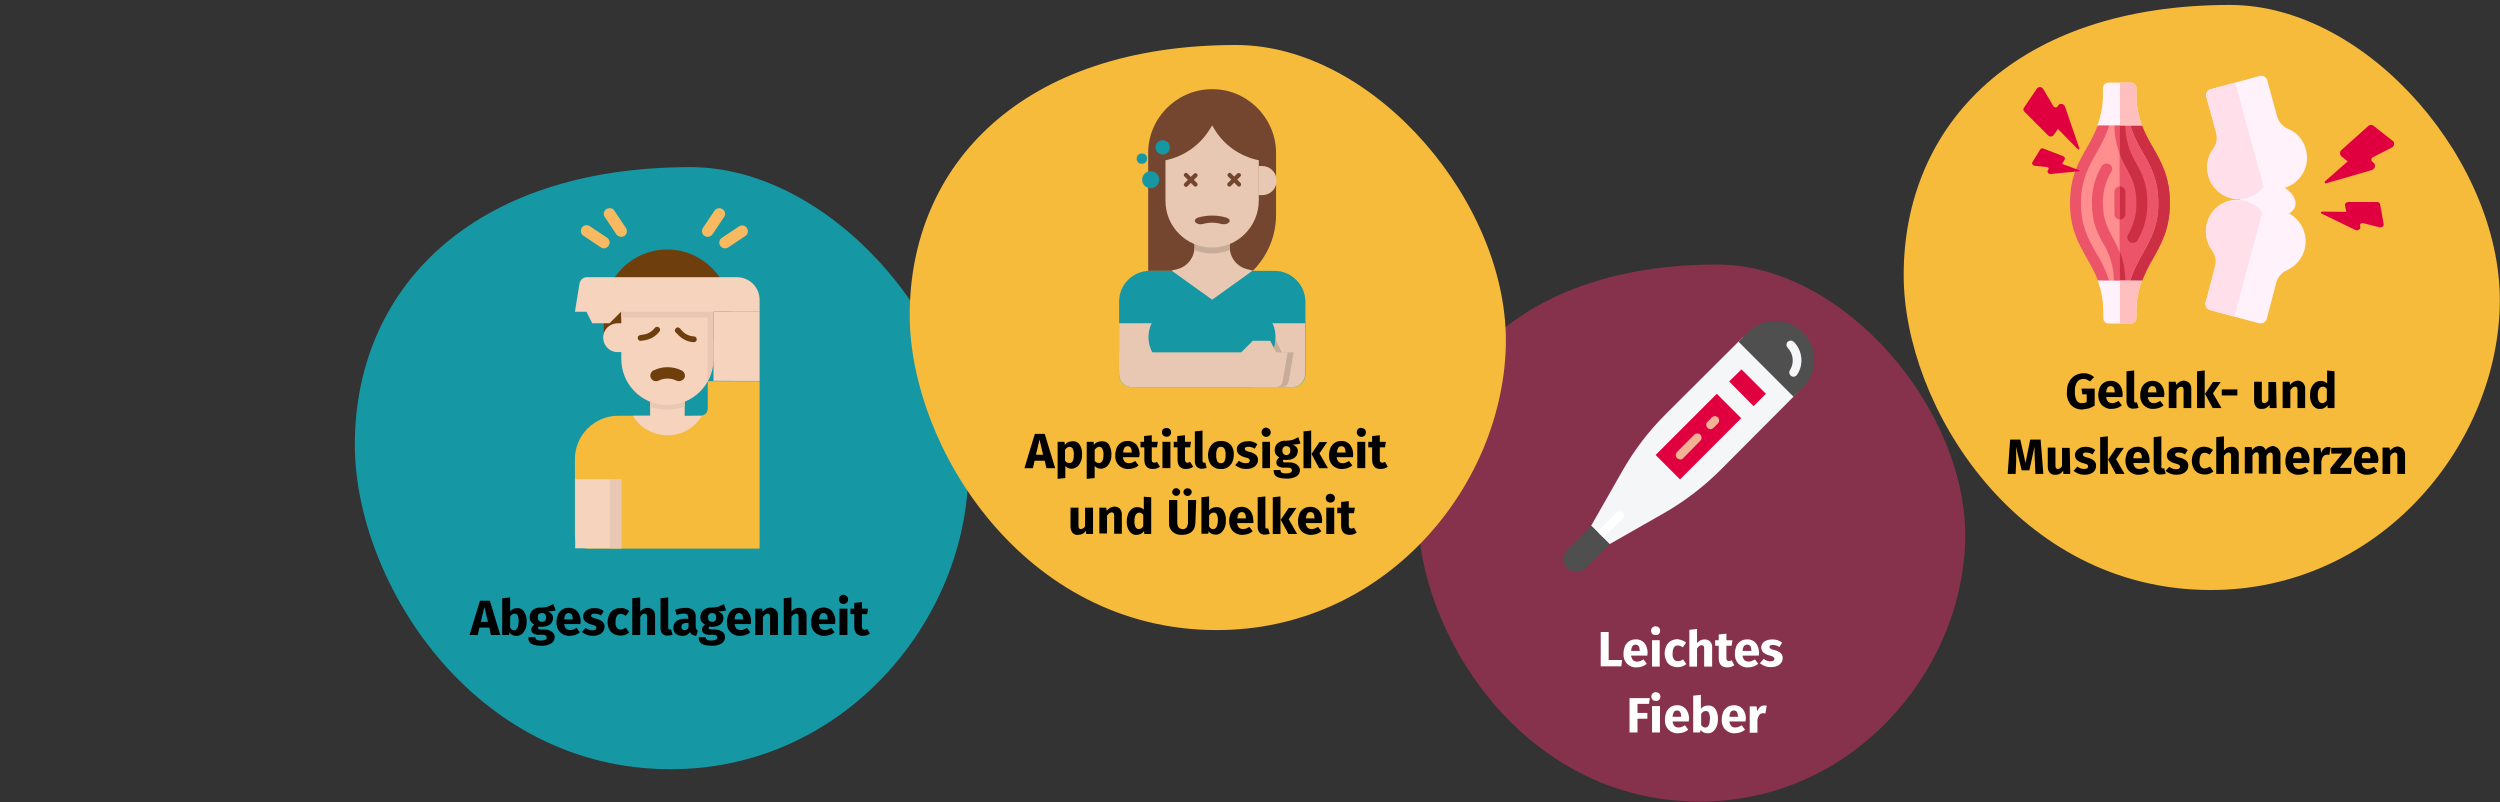 <?xml version="1.0" encoding="UTF-8"?>
<svg xmlns="http://www.w3.org/2000/svg" xmlns:xlink="http://www.w3.org/1999/xlink" version="1.1" id="Ebene_1" x="0px" y="0px" viewBox="0 0 911 292.3" style="enable-background:new 0 0 911 292.3;" xml:space="preserve">
<rect x="0" y="0" width="911" height="292.3" fill="#333333" stroke="none"/>
<style type="text/css">
	.st0{fill:none;}
	.st1{fill:#1598A4;}
	.st2{fill:#F7BB3C;}
	.st3{fill:#F5D3BD;}
	.st4{fill:#E8C8B3;}
	.st5{fill:#6E3F0D;}
	.st6{fill:#F7BA61;}
	.st7{fill:#87324C;}
	.st8{fill:#FFFFFF;}
	.st9{fill:#F5F6F7;}
	.st10{fill:#4F4F4F;}
	.st11{fill:#E0003F;}
	.st12{fill:#F2B394;}
	.st13{fill:#FFF2FB;}
	.st14{fill:#FFDFEA;}
	.st15{fill:#EC5569;}
	.st16{fill:#CC2E43;}
	.st17{fill:#FF8E8E;}
	.st18{fill:#FFBFBF;}
	.st19{fill:#744630;}
	.st20{fill:none;stroke:#000000;stroke-width:4.24;stroke-linecap:round;stroke-linejoin:round;}
	.st21{fill:#C7AC9A;}
</style>
<g>
	<g id="Group">
		<g id="asthma-haeufigkeit">
			<g id="guertelrose-haeufigkeit">
				<g id="BG_Figur">
					<g id="Mask">
						<path id="path-3" class="st0" d="M12-0.4h887c6.6,0,12,7.1,12,15.8v261.1c0,8.7-5.4,15.8-12,15.8H12c-6.6,0-12-7.1-12-15.8        V15.4C0,6.7,5.4-0.4,12-0.4z"></path>
					</g>
				</g>
			</g>
		</g>
	</g>
	<g>
		<g>
			<path id="Oval-Copy-4" class="st1" d="M244.4,280.3c62.2,0,106.6-52.6,108.4-105.9s-49-113.5-101.2-113.5     c-80,0-122.3,44.6-122.3,101.2C129.3,211.3,172,280.3,244.4,280.3z"></path>
			<g>
				<path d="M178.9,231.4l-0.6-2.7h-3.6l-0.6,2.7h-3l3.8-12.5h3.6l3.8,12.5H178.9z M175.2,226.6h2.6l-1.3-5.5L175.2,226.6z"></path>
				<path d="M191,222.9c0.7,1.1,1,2.4,0.9,3.8c0,0.9-0.1,1.8-0.5,2.6c-0.3,0.7-0.7,1.3-1.3,1.8c-0.6,0.4-1.3,0.7-2,0.6      c-0.5,0-1-0.1-1.4-0.3c-0.4-0.2-0.8-0.5-1.1-0.9l-0.1,0.9H183V218l2.9-0.3v5.1c0.3-0.4,0.7-0.7,1.1-0.9c0.5-0.2,1-0.3,1.5-0.3      C189.4,221.5,190.4,222,191,222.9z M189,226.6c0.1-0.8-0.1-1.6-0.4-2.4c-0.2-0.4-0.7-0.7-1.1-0.6c-0.7,0-1.3,0.5-1.6,1.1v4      c0.2,0.3,0.4,0.5,0.6,0.7c0.3,0.2,0.5,0.2,0.8,0.3C188.4,229.6,188.9,228.6,189,226.6L189,226.6z"></path>
				<path d="M202.5,222.4c-0.9,0.3-1.8,0.4-2.8,0.4c0.5,0.2,1,0.6,1.4,1c0.3,0.4,0.5,1,0.4,1.5c0,0.6-0.2,1.2-0.5,1.6      c-0.3,0.5-0.8,0.9-1.4,1.1c-0.7,0.3-1.4,0.4-2.1,0.4c-0.4,0-0.7,0-1.1-0.1c-0.1,0-0.2,0.1-0.2,0.2c-0.1,0.1-0.1,0.2-0.1,0.3      c0,0.2,0.1,0.3,0.2,0.4c0.3,0.1,0.6,0.2,0.8,0.2h1.4c0.7,0,1.3,0.1,1.9,0.4c0.5,0.2,1,0.6,1.3,1c0.3,0.4,0.5,0.9,0.4,1.4      c0,1-0.5,1.8-1.3,2.3c-1.1,0.6-2.4,0.9-3.7,0.8c-0.9,0-1.9-0.1-2.8-0.4c-0.6-0.2-1.1-0.5-1.4-1c-0.3-0.5-0.4-1.1-0.4-1.7h2.6      c0,0.2,0,0.5,0.2,0.7c0.2,0.2,0.4,0.3,0.6,0.4c0.4,0.1,0.9,0.1,1.3,0.1c0.6,0,1.1-0.1,1.6-0.3c0.3-0.2,0.5-0.5,0.4-0.8      c0-0.3-0.1-0.5-0.3-0.7c-0.3-0.2-0.6-0.3-1-0.3h-1.4c-0.8,0.1-1.5-0.1-2.2-0.5c-0.5-0.3-0.7-0.8-0.7-1.4c0-0.4,0.1-0.7,0.3-1      c0.2-0.3,0.5-0.6,0.8-0.8c-0.5-0.3-1-0.7-1.3-1.1c-0.3-0.5-0.4-1-0.4-1.6c0-1,0.4-1.9,1.1-2.6c0.9-0.7,1.9-1,3-0.9      c0.8,0,1.6-0.1,2.4-0.3c0.7-0.3,1.4-0.6,2.1-1L202.5,222.4z M196.3,223.8c-0.3,0.3-0.4,0.8-0.3,1.2c0,0.4,0.1,0.9,0.4,1.2      c0.3,0.3,0.7,0.4,1.1,0.4c0.4,0,0.8-0.1,1.1-0.4c0.3-0.4,0.4-0.8,0.4-1.2c0-1-0.5-1.6-1.4-1.6      C197,223.4,196.6,223.5,196.3,223.8L196.3,223.8z"></path>
				<path d="M211.5,227.4h-5.9c0,0.6,0.3,1.2,0.7,1.7c0.4,0.3,1,0.5,1.5,0.5c0.4,0,0.8-0.1,1.1-0.2c0.4-0.2,0.8-0.4,1.2-0.6l1.2,1.6      c-1,0.9-2.4,1.3-3.7,1.3c-1.3,0.1-2.6-0.4-3.6-1.4c-0.9-1-1.3-2.3-1.2-3.7c0-0.9,0.2-1.8,0.5-2.6c0.7-1.6,2.2-2.6,3.9-2.5      c1.2-0.1,2.4,0.4,3.2,1.3c0.8,1,1.2,2.3,1.2,3.6C211.5,226.8,211.5,227.1,211.5,227.4z M208.7,225.6c0-1.5-0.5-2.2-1.5-2.2      c-0.4,0-0.9,0.2-1.1,0.5c-0.3,0.5-0.5,1.2-0.5,1.8h3.2V225.6z"></path>
				<path d="M218.4,221.8c0.6,0.2,1.1,0.5,1.6,0.9l-1,1.6c-0.7-0.5-1.5-0.7-2.4-0.7c-0.3,0-0.6,0-0.9,0.2c-0.2,0.1-0.3,0.3-0.3,0.5      c0,0.2,0,0.3,0.1,0.4c0.2,0.2,0.3,0.3,0.6,0.4c0.4,0.2,0.8,0.3,1.3,0.4c0.8,0.2,1.6,0.6,2.2,1.1c0.5,0.5,0.8,1.2,0.7,1.9      c0,0.6-0.2,1.2-0.6,1.7c-0.4,0.5-0.9,0.9-1.5,1.1c-0.7,0.3-1.4,0.4-2.2,0.4c-0.8,0-1.5-0.1-2.2-0.4c-0.6-0.2-1.2-0.6-1.8-1      l1.4-1.5c0.7,0.6,1.6,0.9,2.5,0.9c0.3,0,0.7-0.1,1-0.2c0.2-0.1,0.4-0.4,0.4-0.7c0-0.2,0-0.4-0.1-0.5c-0.1-0.2-0.3-0.3-0.6-0.4      c-0.3-0.1-0.7-0.2-1.3-0.4c-0.8-0.2-1.5-0.6-2.1-1.1c-0.5-0.5-0.7-1.2-0.7-1.8c0-0.5,0.2-1.1,0.5-1.5c0.4-0.5,0.8-0.8,1.4-1.1      c0.7-0.3,1.4-0.4,2.1-0.4C217.2,221.6,217.8,221.6,218.4,221.8z"></path>
				<path d="M227.8,221.8c0.5,0.2,1.1,0.5,1.5,0.9l-1.3,1.7c-0.5-0.4-1.2-0.7-1.8-0.7c-0.6,0-1.1,0.2-1.4,0.7      c-0.4,0.7-0.5,1.5-0.5,2.3c-0.1,0.7,0.1,1.5,0.5,2.1c0.3,0.4,0.9,0.7,1.4,0.6c0.3,0,0.6-0.1,0.9-0.2c0.3-0.1,0.6-0.3,0.9-0.5      l1.3,1.8c-0.9,0.7-2.1,1.2-3.2,1.1c-0.9,0-1.8-0.2-2.5-0.6c-0.7-0.4-1.3-1-1.6-1.7c-0.4-0.8-0.6-1.7-0.6-2.6      c0-0.9,0.2-1.8,0.6-2.7c0.4-0.8,0.9-1.4,1.6-1.8c0.7-0.4,1.6-0.7,2.5-0.6C226.6,221.5,227.2,221.6,227.8,221.8z"></path>
				<path d="M238,222.3c0.5,0.6,0.8,1.4,0.7,2.1v7h-2.9v-6.5c0-0.3,0-0.7-0.2-1c-0.2-0.2-0.4-0.3-0.7-0.3c-0.6,0-1.1,0.4-1.6,1.2      v6.6h-2.9V218l2.9-0.3v5.1c0.3-0.4,0.8-0.8,1.3-1c0.5-0.2,1-0.3,1.5-0.3C236.8,221.5,237.5,221.8,238,222.3z"></path>
				<path d="M241.4,231c-0.5-0.5-0.7-1.3-0.7-2v-11l2.8-0.3v11.1c0,0.4,0.2,0.6,0.5,0.6c0.2,0,0.3,0,0.5-0.1l0.6,2      c-0.5,0.2-1.1,0.3-1.7,0.3C242.7,231.7,242,231.5,241.4,231z"></path>
				<path d="M253.8,229.4c0.1,0.2,0.3,0.3,0.5,0.4l-0.6,1.9c-0.5,0-1-0.2-1.4-0.4c-0.4-0.2-0.7-0.6-0.9-1c-0.6,1-1.7,1.5-2.9,1.4      c-0.8,0-1.7-0.3-2.3-0.8c-0.6-0.6-0.9-1.4-0.8-2.2c-0.1-0.9,0.4-1.8,1.1-2.4c1-0.6,2.2-0.9,3.3-0.8h1v-0.4      c0-0.4-0.1-0.8-0.4-1.2c-0.4-0.2-0.8-0.4-1.3-0.3c-0.4,0-0.8,0-1.1,0.1c-0.5,0.1-0.9,0.2-1.4,0.4l-0.6-1.9      c0.6-0.2,1.2-0.4,1.8-0.5c0.6-0.1,1.2-0.2,1.8-0.2c1.1-0.1,2.1,0.2,3,0.8c0.7,0.7,1,1.6,0.9,2.5v3.7      C253.7,228.9,253.7,229.2,253.8,229.4z M250.9,228.7v-1.7h-0.7c-0.5,0-1,0.1-1.4,0.3c-0.6,0.5-0.7,1.4-0.2,2      c0.2,0.2,0.5,0.3,0.8,0.3C250,229.7,250.6,229.3,250.9,228.7z"></path>
				<path d="M264.6,222.4c-0.9,0.3-1.8,0.4-2.8,0.4c0.5,0.2,1,0.6,1.4,1c0.3,0.4,0.5,1,0.4,1.5c0,0.6-0.2,1.2-0.5,1.6      c-0.3,0.5-0.8,0.9-1.4,1.1c-0.7,0.3-1.4,0.4-2.1,0.4c-0.4,0-0.7,0-1.1-0.1c-0.1,0-0.2,0.1-0.2,0.2c-0.1,0.1-0.1,0.2-0.1,0.3      c0,0.2,0.1,0.3,0.2,0.4c0.3,0.1,0.6,0.2,0.8,0.2h1.4c0.7,0,1.3,0.1,1.9,0.4c0.5,0.2,1,0.6,1.3,1c0.3,0.4,0.4,0.9,0.4,1.4      c0,1-0.5,1.8-1.3,2.3c-1.1,0.6-2.4,0.9-3.7,0.8c-0.9,0-1.9-0.1-2.8-0.4c-0.6-0.2-1.1-0.5-1.4-1c-0.3-0.5-0.4-1.1-0.4-1.7h2.6      c0,0.2,0,0.5,0.2,0.7c0.2,0.2,0.4,0.3,0.6,0.4c0.4,0.1,0.9,0.1,1.3,0.1c0.6,0,1.1-0.1,1.6-0.3c0.3-0.2,0.5-0.5,0.5-0.8      c0-0.3-0.1-0.5-0.3-0.7c-0.3-0.2-0.6-0.3-1-0.3h-1.4c-0.8,0.1-1.5-0.1-2.2-0.5c-0.5-0.3-0.7-0.8-0.7-1.4c0-0.4,0.1-0.7,0.3-1      c0.2-0.3,0.5-0.6,0.8-0.8c-0.5-0.3-1-0.7-1.3-1.1c-0.3-0.5-0.4-1-0.4-1.6c0-1,0.4-1.9,1.1-2.6c0.9-0.7,1.9-1,3-0.9      c0.8,0,1.6-0.1,2.4-0.3c0.7-0.3,1.4-0.6,2.1-1L264.6,222.4z M258.4,223.8c-0.3,0.3-0.4,0.7-0.4,1.2c0,0.4,0.1,0.9,0.4,1.2      c0.3,0.3,0.7,0.4,1.1,0.4c0.4,0,0.8-0.1,1.1-0.4c0.3-0.4,0.4-0.8,0.4-1.2c0-1-0.5-1.6-1.4-1.6      C259.1,223.4,258.7,223.5,258.4,223.8L258.4,223.8z"></path>
				<path d="M273.6,227.4h-5.9c0,0.6,0.3,1.2,0.7,1.7c0.4,0.3,1,0.5,1.5,0.5c0.4,0,0.8-0.1,1.1-0.2c0.4-0.2,0.8-0.4,1.2-0.6l1.2,1.6      c-1,0.9-2.4,1.3-3.7,1.3c-1.3,0.1-2.6-0.4-3.6-1.4c-0.9-1-1.3-2.3-1.2-3.7c0-0.9,0.2-1.8,0.5-2.6c0.7-1.6,2.2-2.6,3.9-2.5      c1.2-0.1,2.4,0.4,3.2,1.3c0.8,1,1.2,2.3,1.2,3.6C273.6,226.8,273.6,227.1,273.6,227.4z M270.8,225.6c0-1.5-0.5-2.2-1.5-2.2      c-0.4,0-0.9,0.2-1.1,0.5c-0.3,0.5-0.5,1.2-0.5,1.8h3.2V225.6z"></path>
				<path d="M282.8,222.3c0.5,0.6,0.8,1.4,0.7,2.1v7h-2.9v-6.5c0-0.3,0-0.7-0.2-1c-0.2-0.2-0.4-0.3-0.7-0.3c-0.6,0-1.1,0.4-1.7,1.3      v6.5h-2.8v-9.6h2.5l0.2,1.1c0.4-0.4,0.8-0.8,1.3-1.1c0.5-0.2,1-0.4,1.6-0.4C281.6,221.5,282.3,221.8,282.8,222.3z"></path>
				<path d="M293.2,222.3c0.5,0.6,0.8,1.4,0.7,2.1v7H291v-6.5c0-0.3,0-0.7-0.2-1c-0.2-0.2-0.4-0.3-0.7-0.3c-0.6,0-1.1,0.4-1.7,1.2      v6.6h-2.8V218l2.8-0.3v5.1c0.4-0.4,0.8-0.8,1.3-1c0.5-0.2,1-0.3,1.5-0.3C291.9,221.5,292.7,221.7,293.2,222.3z"></path>
				<path d="M304.3,227.4h-5.9c0,0.6,0.3,1.2,0.7,1.7c0.4,0.3,0.9,0.5,1.5,0.5c0.4,0,0.8-0.1,1.1-0.2c0.4-0.2,0.8-0.4,1.2-0.6      l1.2,1.6c-1,0.9-2.4,1.3-3.7,1.3c-1.3,0.1-2.6-0.4-3.6-1.4c-0.9-1-1.3-2.3-1.2-3.7c0-0.9,0.2-1.8,0.5-2.7      c0.3-0.7,0.9-1.4,1.5-1.8c0.7-0.5,1.6-0.7,2.4-0.7c1.2-0.1,2.4,0.4,3.2,1.3c0.8,1,1.2,2.3,1.2,3.6      C304.3,226.7,304.3,227.1,304.3,227.4z M301.6,225.6c0-1.5-0.5-2.2-1.5-2.2c-0.4,0-0.9,0.2-1.1,0.5c-0.3,0.5-0.5,1.2-0.5,1.8      h3.2V225.6z"></path>
				<path d="M308.6,217.3c0.6,0.6,0.6,1.7,0,2.3c0,0,0,0,0,0c-0.3,0.3-0.8,0.5-1.2,0.5c-0.4,0-0.9-0.1-1.2-0.5      c-0.3-0.3-0.5-0.7-0.5-1.2c0-0.4,0.2-0.9,0.5-1.2c0.3-0.3,0.8-0.5,1.2-0.5C307.8,216.8,308.2,216.9,308.6,217.3z M308.8,221.8      v9.6h-2.9v-9.6H308.8z"></path>
				<path d="M317,230.9c-0.4,0.3-0.8,0.4-1.2,0.6c-0.4,0.1-0.9,0.2-1.4,0.2c-2.1,0-3.1-1.2-3.1-3.5v-4.4h-1.4v-2h1.4v-2.1l2.8-0.3      v2.4h2.2l-0.3,2h-1.9v4.4c0,0.3,0,0.7,0.2,1c0.2,0.2,0.4,0.3,0.7,0.3c0.4,0,0.7-0.1,1-0.3L317,230.9z"></path>
			</g>
		</g>
		<g id="flat">
			<path class="st2" d="M257.9,148.9v-10h18.9v61h-62.6c-2.6,0-4.7-2.1-4.7-4.7v-27.9c0-8.7,7.1-15.8,15.8-15.8c0,0,0,0,0,0h30     C256.8,151.5,257.9,150.3,257.9,148.9z"></path>
			<path class="st3" d="M255.8,151.5c-4.2,7-13.2,9.2-20.2,5c-2.1-1.2-3.8-3-5-5h6.3v-10.8h12.6v10.9L255.8,151.5z"></path>
			<path class="st4" d="M249.5,140.6v7.5c-4,1.6-8.6,1.6-12.6,0v-7.5H249.5z"></path>
			<path class="st5" d="M266.3,124.1l-46.3-1v-9.5c0.3-12.8,10.8-22.9,23.6-22.7c12.4,0.3,22.4,10.3,22.7,22.7V124.1z"></path>
			<path class="st3" d="M209.6,174.6h16.8v25.2h-16.8V174.6z"></path>
			<path class="st5" d="M243.2,132.6h-2.1c-1.2,0-2.1-0.9-2.1-2.1c0,0,0,0,0,0c0-0.2,0-0.4,0.1-0.7l2.1-6.3c0.4-1.1,1.6-1.7,2.7-1.3     c1.1,0.4,1.7,1.6,1.3,2.7l0,0l-1.2,3.7c1.1,0.4,1.6,1.7,1.2,2.7C244.9,132,244.1,132.6,243.2,132.6L243.2,132.6z"></path>
			<path class="st3" d="M226.4,109.4v8.4h-1.1c-2.9-0.1-5.4,2.1-5.5,5c-0.1,2.9,2.1,5.4,5,5.5c0.2,0,0.3,0,0.5,0h1.1v2.1     c-0.2,9.3,7.1,17,16.4,17.2s17-7.1,17.2-16.4c0-0.3,0-0.5,0-0.8v-21L226.4,109.4z"></path>
			<path class="st5" d="M233.6,124.2c-0.6,0.1-1.1-0.3-1.2-0.9s0.3-1.1,0.9-1.2l1.2-0.2c1.6-0.2,3.1-1.1,4.1-2.4     c0.2-0.2,0.4-0.4,0.7-0.4c0.3,0,0.6,0,0.8,0.2c0.5,0.4,0.6,1,0.2,1.5c-1.3,1.7-3.3,2.9-5.4,3.2L233.6,124.2z"></path>
			<path class="st5" d="M246.2,121.1c-0.4-0.4-0.4-1.1,0.1-1.5c0.4-0.4,1-0.4,1.4,0c0,0,0,0,0.1,0.1l0.8,0.9c1.1,1.2,2.6,1.9,4.3,2     c0.3,0,0.5,0.1,0.7,0.3c0.2,0.2,0.3,0.5,0.3,0.8c0,0.6-0.5,1-1.1,1c0,0,0,0,0,0c-2.2-0.1-4.2-1.1-5.7-2.7L246.2,121.1z"></path>
			<path class="st5" d="M247.4,138.9c-0.3,0-0.6-0.1-0.9-0.2c-2.1-1-4.5-1-6.5,0c-1,0.5-2.3,0.1-2.8-0.9c-0.5-1-0.1-2.3,0.9-2.8     c3.2-1.6,7-1.6,10.3,0c1,0.5,1.5,1.7,1,2.8C249,138.4,248.2,138.9,247.4,138.9L247.4,138.9z"></path>
			<path class="st3" d="M213.9,101h54.6c4.6,0,8.3,3.7,8.3,8.3v0l0,0v4.3h-50.5l-4.2,4.2h-6.3l-2.1-4.2h-4.2l1.7-10.4     C211.5,101.9,212.6,101,213.9,101z"></path>
			<path class="st3" d="M260,113.6h16.8v25.2H260V113.6z"></path>
			<g>
				<path class="st6" d="M220.1,90.5c-0.4,0-0.8-0.1-1.2-0.4l-6.3-4.2c-1-0.6-1.2-1.9-0.6-2.9c0.6-1,1.9-1.2,2.9-0.6l6.3,4.2      c1,0.7,1.2,2,0.6,2.9C221.4,90.1,220.8,90.5,220.1,90.5z"></path>
				<path class="st6" d="M226.4,86.3c-0.7,0-1.4-0.4-1.8-0.9l-4.2-6.3c-0.7-1-0.4-2.3,0.6-2.9s2.3-0.4,2.9,0.6l0,0l4.2,6.3      c0.6,1,0.4,2.3-0.6,2.9C227.2,86.1,226.8,86.3,226.4,86.3L226.4,86.3z"></path>
				<path class="st6" d="M257.9,86.3c-1.2,0-2.1-0.9-2.1-2.1c0,0,0,0,0,0c0-0.4,0.1-0.8,0.4-1.2l4.2-6.3c0.7-0.9,2-1.1,3-0.4      c0.8,0.6,1.1,1.8,0.5,2.7l-4.2,6.3C259.3,85.9,258.6,86.3,257.9,86.3z"></path>
				<path class="st6" d="M264.2,90.5c-1.2,0-2.1-1-2.1-2.1c0-0.7,0.4-1.4,0.9-1.7l6.3-4.2c1-0.6,2.3-0.4,2.9,0.6      c0.6,1,0.4,2.3-0.6,2.9l-6.3,4.2C265,90.4,264.6,90.5,264.2,90.5z"></path>
			</g>
			<path class="st4" d="M257.9,113.6h-31.6v2.1h31.5v22.9c1.4-2.5,2.1-5.3,2.1-8.2v-16.8H257.9z"></path>
			<path class="st4" d="M222.2,174.6h4.2v25.2h-4.2V174.6z"></path>
		</g>
	</g>
	<g>
		<g>
			<path id="Oval-Copy-4-2" class="st7" d="M619.4,292.1c55.5,0,95.1-46.9,96.7-94.4S672.3,96.4,625.8,96.4     c-71.3,0-109.1,39.8-109.1,90.3C516.7,230.6,554.8,292.1,619.4,292.1z"></path>
			<g>
				<path class="st8" d="M586.2,230.4v10.1h4.9l-0.3,2.3h-7.5v-12.5H586.2z"></path>
				<path class="st8" d="M600.3,238.9h-5.9c0,0.6,0.3,1.2,0.7,1.7c0.4,0.3,0.9,0.5,1.5,0.5c0.4,0,0.8-0.1,1.1-0.2      c0.4-0.2,0.8-0.4,1.2-0.6l1.2,1.6c-1.1,0.9-2.4,1.3-3.7,1.3c-1.3,0.1-2.6-0.4-3.6-1.4c-0.9-1-1.3-2.3-1.2-3.7      c0-0.9,0.2-1.8,0.5-2.6c0.3-0.7,0.9-1.4,1.5-1.8c0.7-0.5,1.6-0.7,2.4-0.7c1.2-0.1,2.4,0.4,3.2,1.3c0.8,1,1.2,2.3,1.2,3.6      C600.3,238.2,600.3,238.6,600.3,238.9z M597.5,237.1c0-1.5-0.5-2.2-1.5-2.2c-0.4,0-0.9,0.2-1.1,0.5c-0.3,0.5-0.5,1.2-0.5,1.8      h3.2V237.1z"></path>
				<path class="st8" d="M604.5,228.7c0.6,0.6,0.6,1.7,0,2.3c-0.3,0.3-0.8,0.5-1.2,0.4c-0.4,0-0.9-0.1-1.2-0.4      c-0.6-0.7-0.6-1.7,0-2.3c0.3-0.3,0.8-0.5,1.2-0.5C603.8,228.3,604.2,228.4,604.5,228.7z M604.8,233.3v9.6h-2.8v-9.6H604.8z"></path>
				<path class="st8" d="M612.9,233.3c0.5,0.2,1.1,0.5,1.5,0.9l-1.2,1.7c-0.5-0.4-1.2-0.7-1.8-0.7c-0.6,0-1.1,0.2-1.4,0.7      c-0.4,0.7-0.5,1.5-0.5,2.3c-0.1,0.7,0.1,1.5,0.5,2.1c0.3,0.4,0.9,0.7,1.4,0.6c0.3,0,0.6,0,0.9-0.1c0.3-0.1,0.6-0.3,1-0.5      l1.2,1.7c-1.6,1.3-3.9,1.5-5.7,0.5c-0.7-0.4-1.3-1-1.6-1.8c-0.4-0.8-0.6-1.7-0.6-2.6c0-0.9,0.2-1.8,0.6-2.7      c0.4-0.8,0.9-1.4,1.6-1.8c0.7-0.4,1.6-0.7,2.5-0.7C611.7,233,612.3,233.1,612.9,233.3z"></path>
				<path class="st8" d="M623.2,233.8c0.5,0.6,0.8,1.4,0.7,2.1v7H621v-6.5c0-0.3,0-0.7-0.2-1c-0.2-0.2-0.4-0.3-0.7-0.3      c-0.6,0-1.1,0.4-1.7,1.2v6.6h-2.8v-13.4l2.8-0.3v5.1c0.4-0.4,0.8-0.7,1.3-1c0.5-0.2,1-0.3,1.5-0.3      C621.9,233,622.6,233.2,623.2,233.8z"></path>
				<path class="st8" d="M632,242.4c-0.4,0.3-0.8,0.4-1.2,0.6c-0.4,0.1-0.9,0.2-1.4,0.2c-2.1,0-3.1-1.2-3.1-3.5v-4.4h-1.3v-2h1.3      v-2.1l2.8-0.3v2.4h2.2l-0.3,2h-1.9v4.4c0,0.3,0,0.7,0.2,0.9c0.2,0.2,0.4,0.3,0.7,0.3c0.4,0,0.7-0.1,1-0.3L632,242.4z"></path>
				<path class="st8" d="M640.9,238.9H635c0,0.6,0.3,1.2,0.7,1.7c0.4,0.3,1,0.5,1.5,0.5c0.4,0,0.8-0.1,1.1-0.2      c0.4-0.2,0.8-0.4,1.2-0.6l1.2,1.6c-1.1,0.9-2.4,1.3-3.7,1.3c-1.3,0.1-2.6-0.4-3.6-1.4c-0.9-1-1.3-2.3-1.2-3.7      c0-0.9,0.2-1.8,0.5-2.6c0.3-0.7,0.9-1.4,1.5-1.8c0.7-0.5,1.6-0.7,2.4-0.7c1.2-0.1,2.4,0.4,3.2,1.3c0.8,1,1.2,2.3,1.2,3.6      C641,238.2,640.9,238.6,640.9,238.9z M638.2,237.1c0-1.5-0.5-2.2-1.5-2.2c-0.4,0-0.9,0.2-1.2,0.5c-0.3,0.5-0.5,1.2-0.5,1.8h3.2      V237.1z"></path>
				<path class="st8" d="M647.8,233.3c0.6,0.2,1.1,0.5,1.6,0.9l-1,1.6c-0.7-0.5-1.6-0.8-2.4-0.8c-0.3,0-0.6,0.1-0.9,0.2      c-0.2,0.1-0.3,0.3-0.3,0.5c0,0.2,0,0.3,0.1,0.4c0.2,0.2,0.3,0.3,0.5,0.4c0.4,0.2,0.8,0.3,1.3,0.4c0.8,0.2,1.6,0.6,2.2,1.1      c0.5,0.5,0.8,1.2,0.7,1.9c0,0.6-0.2,1.2-0.6,1.7c-0.4,0.5-0.9,0.9-1.5,1.1c-0.7,0.3-1.4,0.4-2.2,0.4c-0.8,0-1.5-0.1-2.2-0.4      c-0.6-0.2-1.2-0.6-1.8-1l1.4-1.6c0.7,0.6,1.6,0.9,2.5,0.9c0.3,0,0.7-0.1,1-0.2c0.2-0.1,0.4-0.4,0.4-0.7c0-0.2,0-0.4-0.2-0.5      c-0.1-0.2-0.3-0.3-0.5-0.4c-0.4-0.2-0.9-0.3-1.3-0.4c-0.8-0.2-1.5-0.6-2.1-1.1c-0.5-0.5-0.7-1.2-0.7-1.8c0-0.5,0.2-1.1,0.5-1.5      c0.4-0.5,0.8-0.8,1.4-1c0.7-0.3,1.4-0.4,2.1-0.4C646.5,233,647.2,233.1,647.8,233.3z"></path>
				<path class="st8" d="M593.8,266.9v-12.5h7.4l-0.3,2.1h-4.2v3.3h3.6v2.1h-3.6v5L593.8,266.9z"></path>
				<path class="st8" d="M604.6,252.7c0.6,0.6,0.6,1.7,0,2.3c-0.3,0.3-0.8,0.5-1.2,0.4c-0.4,0-0.9-0.1-1.2-0.4      c-0.6-0.7-0.6-1.7,0-2.3c0.3-0.3,0.8-0.5,1.2-0.5C603.9,252.3,604.3,252.4,604.6,252.7z M604.9,257.3v9.6H602v-9.6H604.9z"></path>
				<path class="st8" d="M615.4,262.9h-5.9c0,0.6,0.3,1.2,0.7,1.7c0.4,0.3,0.9,0.5,1.5,0.5c0.4,0,0.8-0.1,1.1-0.2      c0.4-0.2,0.8-0.4,1.2-0.6l1.2,1.6c-1.1,0.9-2.4,1.3-3.7,1.3c-1.3,0.1-2.6-0.4-3.6-1.4c-0.9-1-1.3-2.3-1.2-3.7      c0-0.9,0.2-1.8,0.5-2.6c0.3-0.7,0.9-1.4,1.5-1.8c0.7-0.5,1.5-0.7,2.4-0.7c1.2-0.1,2.4,0.4,3.2,1.3c0.8,1,1.2,2.3,1.2,3.6      C615.4,262.2,615.4,262.6,615.4,262.9z M612.6,261.1c0-1.5-0.5-2.2-1.5-2.2c-0.4,0-0.9,0.2-1.1,0.5c-0.3,0.5-0.5,1.2-0.5,1.8      h3.2V261.1z"></path>
				<path class="st8" d="M625.1,258.4c0.7,1.1,1,2.4,0.9,3.8c0,0.9-0.1,1.8-0.5,2.6c-0.3,0.7-0.7,1.3-1.3,1.8      c-0.6,0.4-1.3,0.7-2,0.6c-0.5,0-1-0.1-1.4-0.3c-0.4-0.2-0.8-0.5-1.1-0.9l-0.2,0.9H617v-13.4l2.8-0.3v5.1      c0.3-0.4,0.7-0.7,1.1-0.9c0.5-0.2,1-0.3,1.5-0.3C623.5,257,624.5,257.5,625.1,258.4z M623.1,262.1c0.1-0.8-0.1-1.6-0.4-2.4      c-0.2-0.4-0.7-0.7-1.2-0.6c-0.7,0-1.3,0.5-1.6,1.1v4c0.2,0.3,0.4,0.5,0.7,0.7c0.3,0.2,0.5,0.2,0.8,0.2      C622.5,265.1,623,264.1,623.1,262.1L623.1,262.1z"></path>
				<path class="st8" d="M636.1,262.9h-5.9c0,0.6,0.3,1.2,0.7,1.7c0.4,0.3,0.9,0.5,1.5,0.5c0.4,0,0.8-0.1,1.1-0.2      c0.4-0.2,0.8-0.4,1.2-0.6l1.2,1.6c-1.1,0.9-2.4,1.3-3.7,1.3c-1.3,0.1-2.6-0.4-3.6-1.4c-0.9-1-1.3-2.3-1.2-3.7      c0-0.9,0.2-1.8,0.5-2.6c0.3-0.7,0.9-1.4,1.5-1.8c0.7-0.5,1.6-0.7,2.4-0.7c1.2-0.1,2.4,0.4,3.2,1.3c0.8,1,1.2,2.3,1.2,3.6      C636.1,262.2,636.1,262.6,636.1,262.9z M633.3,261.1c0-1.5-0.5-2.2-1.5-2.2c-0.4,0-0.9,0.2-1.1,0.5c-0.3,0.5-0.5,1.2-0.5,1.8      h3.2V261.1z"></path>
				<path class="st8" d="M643.8,257.2l-0.5,2.8c-0.3-0.1-0.6-0.1-0.9-0.1c-0.5,0-1,0.2-1.3,0.6c-0.3,0.5-0.6,1.1-0.7,1.8v4.7h-2.8      v-9.6h2.5l0.2,1.9c0.2-0.6,0.5-1.1,1-1.6c0.4-0.4,0.9-0.6,1.5-0.6C643.2,257,643.5,257.1,643.8,257.2z"></path>
			</g>
		</g>
		<g>
			<path class="st9" d="M635.3,122.7L606.9,151c-6.1,6.1-11.4,13-15.7,20.6l-11.4,20l6.7,6.7l20-11.4c7.5-4.3,14.4-9.6,20.5-15.7     l28.3-28.4L635.3,122.7z"></path>
			<path class="st10" d="M653.6,144.6l-20.1-20.1l3.4-3.4c5.5-5.5,14.5-5.5,20,0l0.1,0.1c5.5,5.5,5.5,14.5,0,20.1c0,0,0,0,0,0     L653.6,144.6z"></path>
			<path class="st9" d="M653.6,137.3c-0.3,0-0.6-0.1-0.9-0.3c-0.7-0.5-0.9-1.5-0.4-2.2c0,0,0,0,0,0c1.6-2.6,1.2-5.9-0.9-8.1     c-0.6-0.7-0.5-1.7,0.1-2.2c0.6-0.5,1.5-0.5,2.1,0c3.2,3.2,3.8,8.2,1.3,12C654.6,137,654.1,137.2,653.6,137.3z"></path>
			<path class="st11" d="M625.6,143.5l8.9,8.9l-22.3,22.3l-8.9-8.9L625.6,143.5z"></path>
			<path class="st12" d="M612.2,167.4c-0.4,0-0.8-0.2-1.1-0.5c-0.6-0.6-0.6-1.6,0-2.2l6.3-6.3c0.6-0.6,1.6-0.6,2.2,0s0.6,1.6,0,2.2     l0,0l-6.3,6.4C613.1,167.3,612.7,167.5,612.2,167.4L612.2,167.4z"></path>
			<path class="st12" d="M623.3,156.4c-0.4,0-0.8-0.2-1.1-0.5c-0.6-0.6-0.6-1.6,0-2.2c0,0,0,0,0,0l1.6-1.6c0.6-0.6,1.6-0.6,2.2,0     c0.6,0.6,0.6,1.6,0,2.2l0,0l-1.6,1.6C624.1,156.2,623.7,156.4,623.3,156.4z"></path>
			<path class="st11" d="M634.6,134.6l8.9,8.9L639,148l-8.9-9L634.6,134.6z"></path>
			<path class="st8" d="M583.9,195.8c-0.9,0-1.6-0.7-1.6-1.6c0-0.4,0.2-0.8,0.5-1.1l6.3-6.3c0.6-0.6,1.6-0.6,2.2,0c0,0,0,0,0,0     c0.6,0.6,0.6,1.6,0,2.2l-6.3,6.3C584.7,195.6,584.3,195.8,583.9,195.8z"></path>
			<path class="st10" d="M571.1,207L571.1,207c-1.8-1.8-1.8-4.8,0-6.7c0,0,0,0,0,0l8.8-8.7l6.7,6.7l-8.8,8.7     C576,208.8,573,208.9,571.1,207C571.1,207,571.1,207,571.1,207z"></path>
		</g>
	</g>
	<g>
		<path id="Oval-Copy-4-3" class="st2" d="M805.6,215c60.5,0,103.6-51.1,105.3-102.9S863.3,1.8,812.6,1.8    c-77.7,0-118.9,43.4-118.9,98.4C693.7,148,735.2,215,805.6,215z"></path>
		<g>
			<path d="M763.1,137.4l-1.5,1.6c-0.4-0.3-0.8-0.5-1.2-0.7c-0.4-0.2-0.9-0.2-1.3-0.2c-0.9,0-1.7,0.4-2.2,1.1     c-0.6,1-0.9,2.1-0.8,3.3c-0.1,1.2,0.1,2.3,0.6,3.4c0.4,0.7,1.2,1.1,2,1c0.6,0,1.2-0.1,1.7-0.4v-2.8h-1.6l-0.3-2.1h4.8v6.2     c-0.7,0.4-1.4,0.8-2.1,1c-0.8,0.2-1.5,0.3-2.3,0.4c-1.6,0.1-3.2-0.5-4.3-1.7c-1.1-1.4-1.6-3.1-1.4-4.9c0-1.2,0.2-2.4,0.8-3.5     c0.5-0.9,1.2-1.7,2.2-2.3c0.9-0.5,2-0.8,3-0.8C760.4,135.9,761.9,136.4,763.1,137.4z"></path>
			<path d="M773.4,144.7h-5.9c0,0.6,0.3,1.2,0.7,1.7c0.4,0.3,0.9,0.5,1.5,0.5c0.4,0,0.8-0.1,1.1-0.2c0.4-0.2,0.8-0.4,1.2-0.6     l1.2,1.6c-1,0.9-2.4,1.3-3.7,1.3c-1.3,0.1-2.6-0.4-3.6-1.4c-0.9-1-1.3-2.3-1.3-3.7c0-0.9,0.2-1.8,0.5-2.6c0.7-1.6,2.3-2.6,4-2.5     c1.2-0.1,2.4,0.4,3.2,1.3c0.8,1,1.2,2.3,1.2,3.6C773.5,144,773.4,144.4,773.4,144.7z M770.6,142.9c0-1.5-0.5-2.2-1.5-2.2     c-0.4,0-0.9,0.2-1.1,0.5c-0.3,0.5-0.5,1.2-0.5,1.8h3.2V142.9z"></path>
			<path d="M775.6,148.3c-0.5-0.6-0.7-1.3-0.7-2v-11l2.8-0.3v11.1c0,0.4,0.2,0.6,0.5,0.6c0.2,0,0.3,0,0.5-0.1l0.6,2     c-0.5,0.2-1.1,0.3-1.7,0.3C776.8,149,776.1,148.8,775.6,148.3z"></path>
			<path d="M788.6,144.7h-5.9c0,0.6,0.3,1.2,0.7,1.7c0.4,0.3,0.9,0.5,1.5,0.5c0.4,0,0.8-0.1,1.1-0.2c0.4-0.2,0.8-0.4,1.2-0.6     l1.2,1.6c-1,0.9-2.4,1.3-3.7,1.3c-1.3,0.1-2.6-0.4-3.6-1.4c-0.9-1-1.3-2.3-1.2-3.7c0-0.9,0.2-1.8,0.5-2.6     c0.3-0.7,0.9-1.4,1.5-1.8c0.7-0.5,1.6-0.7,2.4-0.7c1.2-0.1,2.4,0.4,3.2,1.3c0.8,1,1.2,2.3,1.2,3.6     C788.6,144,788.6,144.4,788.6,144.7z M785.8,142.9c0-1.5-0.5-2.2-1.5-2.2c-0.4,0-0.9,0.2-1.1,0.5c-0.3,0.5-0.5,1.2-0.5,1.8h3.2     V142.9z"></path>
			<path d="M797.8,139.6c0.5,0.6,0.8,1.4,0.7,2.1v7h-2.8v-6.5c0-0.3,0-0.7-0.2-1c-0.2-0.2-0.4-0.3-0.7-0.3c-0.6,0-1.1,0.4-1.7,1.3     v6.5h-2.8v-9.6h2.5l0.2,1.1c0.4-0.4,0.8-0.8,1.3-1.1c0.5-0.2,1-0.4,1.6-0.4C796.5,138.8,797.2,139,797.8,139.6z"></path>
			<path d="M803.4,135v13.7h-2.8v-13.4L803.4,135z M809.3,139.1l-2.9,4.2l3.1,5.4h-3.2l-2.8-5.2l2.9-4.3H809.3z"></path>
			<path d="M809.6,144.1v-2.2h5.7v2.2H809.6z"></path>
			<path d="M829.6,148.7h-2.5l-0.1-1.2c-0.6,1-1.7,1.6-2.9,1.5c-0.8,0.1-1.5-0.2-2-0.8c-0.5-0.6-0.7-1.4-0.7-2.2v-6.9h2.8v6.5     c0,0.3,0,0.7,0.2,1c0.2,0.2,0.4,0.3,0.7,0.3c0.7-0.1,1.3-0.5,1.5-1.1v-6.6h2.8L829.6,148.7z"></path>
			<path d="M839.3,139.6c0.5,0.6,0.8,1.4,0.7,2.1v7h-2.8v-6.5c0-0.3,0-0.7-0.2-1c-0.2-0.2-0.4-0.3-0.7-0.3c-0.6,0-1.1,0.4-1.7,1.3     v6.5h-2.8v-9.6h2.5l0.2,1.1c0.4-0.4,0.8-0.8,1.3-1.1c0.5-0.2,1-0.4,1.6-0.4C838.1,138.8,838.8,139,839.3,139.6z"></path>
			<path d="M850.7,135.3v13.4h-2.5l-0.1-1.1c-0.6,0.9-1.6,1.5-2.7,1.4c-1.1,0.1-2.1-0.5-2.7-1.4c-0.7-1.1-1-2.4-0.9-3.8     c0-0.9,0.1-1.8,0.5-2.6c0.3-0.7,0.8-1.3,1.4-1.8c0.6-0.4,1.3-0.6,2-0.6c0.8,0,1.7,0.3,2.3,0.9V135L850.7,135.3z M847.9,145.8     v-4.1c-0.2-0.2-0.4-0.5-0.7-0.6c-0.2-0.1-0.5-0.2-0.8-0.2c-0.5,0-1,0.3-1.3,0.7c-0.4,0.7-0.5,1.5-0.5,2.3     c-0.1,0.8,0.1,1.6,0.4,2.3c0.2,0.4,0.7,0.7,1.2,0.7C846.9,146.9,847.6,146.4,847.9,145.8L847.9,145.8z"></path>
			<path d="M744.6,172.7h-2.9l-0.2-4.9c-0.1-1.2-0.1-2.2-0.1-3.1c0-0.7,0-1.4,0-2l-1.9,8.7h-2.8l-2.1-8.7c0.1,1,0.1,2,0.1,3     c0,0.7,0,1.4,0,2.2l-0.2,4.8h-2.9l0.9-12.5h3.7l1.9,8.5l1.7-8.5h3.8L744.6,172.7z"></path>
			<path d="M754.4,172.7h-2.5l-0.1-1.2c-0.6,1-1.7,1.6-2.9,1.5c-0.8,0.1-1.5-0.2-2-0.8c-0.5-0.6-0.7-1.4-0.7-2.2v-6.9h2.8v6.5     c0,0.3,0,0.7,0.2,1c0.2,0.2,0.4,0.3,0.7,0.3c0.7-0.1,1.3-0.5,1.5-1.1v-6.6h2.8L754.4,172.7z"></path>
			<path d="M761.9,163.1c0.6,0.2,1.1,0.5,1.6,0.9l-1,1.6c-0.7-0.5-1.5-0.7-2.4-0.7c-0.3,0-0.6,0-0.8,0.2c-0.2,0.1-0.3,0.3-0.3,0.5     c0,0.2,0,0.3,0.1,0.4c0.1,0.2,0.3,0.3,0.5,0.4c0.4,0.2,0.8,0.3,1.3,0.4c0.8,0.2,1.6,0.6,2.2,1.1c0.5,0.5,0.8,1.2,0.7,1.9     c0,0.6-0.2,1.2-0.5,1.7c-0.4,0.5-0.9,0.9-1.5,1.1c-0.7,0.3-1.4,0.4-2.2,0.4c-0.8,0-1.5-0.1-2.2-0.4c-0.6-0.2-1.2-0.6-1.8-1     l1.4-1.6c0.7,0.6,1.6,0.9,2.5,0.9c0.3,0,0.7-0.1,1-0.2c0.2-0.1,0.4-0.4,0.4-0.7c0-0.2,0-0.4-0.1-0.5c-0.2-0.2-0.3-0.3-0.6-0.4     c-0.3-0.1-0.7-0.2-1.3-0.4c-0.8-0.2-1.5-0.6-2.1-1.1c-0.5-0.5-0.7-1.2-0.7-1.8c0-0.5,0.2-1,0.5-1.5c0.4-0.5,0.8-0.8,1.4-1.1     c0.7-0.3,1.4-0.4,2.1-0.4C760.6,162.8,761.3,162.9,761.9,163.1z"></path>
			<path d="M768.1,159v13.7h-2.8v-13.4L768.1,159z M774,163.1l-2.9,4.2l3.1,5.4h-3.2l-2.8-5.2l2.9-4.3H774z"></path>
			<path d="M783.3,168.7h-5.9c0,0.6,0.3,1.2,0.7,1.7c0.4,0.3,0.9,0.5,1.5,0.5c0.4,0,0.8-0.1,1.1-0.2c0.4-0.2,0.8-0.4,1.2-0.6     l1.2,1.6c-1,0.9-2.4,1.3-3.7,1.3c-1.3,0.1-2.6-0.4-3.6-1.4c-0.9-1-1.3-2.3-1.3-3.7c0-0.9,0.2-1.8,0.5-2.6     c0.3-0.8,0.8-1.4,1.5-1.8c0.7-0.5,1.6-0.7,2.4-0.7c1.2-0.1,2.4,0.4,3.2,1.3c0.8,1,1.2,2.3,1.2,3.6     C783.3,168,783.3,168.4,783.3,168.7z M780.5,166.9c0-1.5-0.5-2.2-1.5-2.2c-0.4,0-0.9,0.2-1.1,0.5c-0.3,0.5-0.5,1.2-0.5,1.8h3.2     V166.9z"></path>
			<path d="M785.5,172.3c-0.5-0.6-0.7-1.3-0.7-2v-11l2.8-0.3v11.1c0,0.4,0.2,0.6,0.5,0.6c0.2,0,0.3,0,0.5-0.1l0.6,2     c-0.5,0.2-1.1,0.3-1.7,0.3C786.7,173,786,172.8,785.5,172.3z"></path>
			<path d="M795.6,163.1c0.6,0.2,1.1,0.5,1.6,0.9l-1,1.6c-0.7-0.5-1.5-0.7-2.4-0.7c-0.3,0-0.6,0-0.9,0.2c-0.2,0.1-0.3,0.3-0.3,0.5     c0,0.2,0,0.3,0.1,0.4c0.2,0.2,0.3,0.3,0.5,0.4c0.4,0.2,0.8,0.3,1.3,0.4c0.8,0.2,1.6,0.6,2.2,1.1c0.5,0.5,0.8,1.2,0.7,1.9     c0,0.6-0.2,1.2-0.6,1.7c-0.4,0.5-0.9,0.9-1.5,1.1c-0.7,0.3-1.4,0.4-2.2,0.4c-0.8,0-1.5-0.1-2.2-0.4c-0.6-0.2-1.2-0.6-1.8-1     l1.4-1.5c0.7,0.6,1.6,0.9,2.5,0.9c0.3,0,0.7-0.1,1-0.2c0.2-0.1,0.4-0.4,0.4-0.7c0-0.2,0-0.4-0.2-0.5c-0.1-0.2-0.3-0.3-0.5-0.4     c-0.3-0.1-0.7-0.2-1.3-0.4c-0.8-0.2-1.5-0.6-2.1-1.1c-0.5-0.5-0.7-1.2-0.7-1.8c0-0.5,0.2-1.1,0.5-1.5c0.4-0.5,0.8-0.8,1.4-1.1     c0.7-0.3,1.4-0.4,2.1-0.4C794.3,162.8,794.9,162.9,795.6,163.1z"></path>
			<path d="M804.9,163.1c0.5,0.2,1.1,0.5,1.5,0.9l-1.2,1.7c-0.5-0.4-1.2-0.7-1.8-0.7c-0.6,0-1.1,0.2-1.4,0.7     c-0.4,0.7-0.5,1.5-0.5,2.3c-0.1,0.7,0.1,1.5,0.5,2.1c0.3,0.4,0.9,0.7,1.4,0.6c0.3,0,0.6-0.1,0.9-0.2c0.3-0.1,0.7-0.3,1-0.5     l1.3,1.8c-0.9,0.7-2.1,1.2-3.2,1.1c-0.9,0-1.7-0.2-2.5-0.6c-0.7-0.4-1.3-1-1.6-1.8c-0.4-0.8-0.6-1.7-0.6-2.6     c0-0.9,0.2-1.8,0.6-2.7c0.4-0.8,0.9-1.4,1.6-1.8c0.7-0.4,1.6-0.7,2.5-0.6C803.7,162.8,804.3,162.9,804.9,163.1z"></path>
			<path d="M815.1,163.6c0.5,0.6,0.8,1.4,0.7,2.1v7H813v-6.5c0-0.3,0-0.7-0.2-1c-0.2-0.2-0.4-0.3-0.7-0.3c-0.6,0-1.1,0.4-1.7,1.2     v6.6h-2.8v-13.4l2.8-0.3v5.1c0.4-0.4,0.8-0.8,1.3-1c0.5-0.2,1-0.3,1.5-0.3C813.9,162.8,814.6,163,815.1,163.6z"></path>
			<path d="M830.3,163.6c0.5,0.6,0.7,1.4,0.7,2.1v7h-2.8v-6.5c0-0.9-0.3-1.3-0.8-1.3c-0.3,0-0.6,0.1-0.8,0.3     c-0.3,0.3-0.5,0.6-0.7,0.9v6.5h-2.8v-6.5c0-0.9-0.3-1.3-0.8-1.3c-0.3,0-0.6,0.1-0.8,0.3c-0.3,0.3-0.5,0.6-0.7,0.9v6.5H818v-9.6     h2.5l0.2,1.1c0.3-0.4,0.7-0.8,1.2-1.1c0.5-0.2,1-0.4,1.5-0.4c0.5,0,1,0.1,1.4,0.4c0.4,0.3,0.7,0.7,0.8,1.1     c0.3-0.5,0.8-0.9,1.3-1.1c0.5-0.2,1-0.4,1.6-0.4C829.2,162.8,829.9,163.1,830.3,163.6z"></path>
			<path d="M841.5,168.7h-5.9c0,0.6,0.3,1.2,0.7,1.7c0.4,0.3,0.9,0.5,1.5,0.5c0.4,0,0.8-0.1,1.1-0.2c0.4-0.2,0.8-0.4,1.2-0.6     l1.2,1.6c-1,0.9-2.4,1.3-3.7,1.3c-1.3,0.1-2.6-0.4-3.6-1.4c-0.9-1-1.3-2.3-1.2-3.7c0-0.9,0.2-1.8,0.5-2.6     c0.3-0.7,0.9-1.4,1.5-1.8c0.7-0.5,1.6-0.7,2.4-0.7c1.2-0.1,2.4,0.4,3.2,1.3c0.8,1,1.2,2.3,1.2,3.6     C841.5,168,841.5,168.4,841.5,168.7z M838.7,166.9c0-1.5-0.5-2.2-1.5-2.2c-0.4,0-0.9,0.2-1.1,0.5c-0.3,0.5-0.5,1.2-0.5,1.8h3.2     V166.9z"></path>
			<path d="M849.3,163l-0.5,2.8c-0.3-0.1-0.6-0.1-0.9-0.1c-0.5,0-1,0.2-1.3,0.6c-0.4,0.5-0.6,1.1-0.7,1.8v4.7h-2.8v-9.6h2.5l0.2,1.9     c0.2-0.6,0.5-1.1,1-1.6c0.4-0.4,0.9-0.6,1.5-0.6C848.6,162.9,848.9,162.9,849.3,163z"></path>
			<path d="M856.9,163.1v2l-4.3,5.4h4.4l-0.3,2.2h-7.5v-2l4.3-5.4h-4v-2.1L856.9,163.1z"></path>
			<path d="M866.5,168.7h-5.9c0,0.6,0.3,1.2,0.7,1.7c0.4,0.3,1,0.5,1.5,0.5c0.4,0,0.8-0.1,1.1-0.2c0.4-0.2,0.8-0.4,1.2-0.6l1.2,1.6     c-1,0.9-2.4,1.3-3.7,1.3c-1.3,0.1-2.6-0.4-3.6-1.4c-0.9-1-1.3-2.3-1.2-3.7c0-0.9,0.2-1.8,0.5-2.6c0.7-1.6,2.2-2.6,3.9-2.5     c1.2-0.1,2.4,0.4,3.3,1.3c0.8,1,1.2,2.3,1.2,3.6C866.6,168,866.6,168.4,866.5,168.7z M863.8,166.9c0-1.5-0.5-2.2-1.5-2.2     c-0.4,0-0.9,0.2-1.2,0.5c-0.3,0.5-0.5,1.2-0.5,1.8h3.2V166.9z"></path>
			<path d="M875.7,163.6c0.5,0.6,0.8,1.4,0.7,2.1v7h-2.8v-6.5c0-0.3,0-0.7-0.2-1c-0.2-0.2-0.4-0.3-0.7-0.3c-0.6,0-1.1,0.4-1.7,1.3     v6.5h-2.8v-9.6h2.5l0.2,1.1c0.4-0.4,0.8-0.8,1.3-1.1c0.5-0.2,1-0.4,1.6-0.4C874.5,162.8,875.2,163.1,875.7,163.6z"></path>
		</g>
		<g>
			<g>
				
					<ellipse transform="matrix(0.258 -0.966 0.966 0.258 543.426 851.478)" class="st13" cx="825.8" cy="72.1" rx="6.3" ry="10.6"></ellipse>
				<path class="st13" d="M806.1,91.2c1.2,1.6,1.7,3.7,1.2,5.7l-3.5,13.3c-0.3,1.2,0.4,2.5,1.6,2.8l17.8,4.8      c1.2,0.3,2.5-0.4,2.8-1.6c0,0,0,0,0,0l3.5-13.3c0.6-2,2-3.6,3.8-4.4c5.8-2.6,8.5-9.4,5.9-15.2c-1.1-2.5-3-4.5-5.4-5.7      c-3-1.5-6.4-1.6-9.5-0.4l0,0c-3.9-5-11.1-5.9-16.1-2c-1.4,1.1-2.6,2.5-3.3,4.2C803.1,83.3,803.6,87.8,806.1,91.2L806.1,91.2z"></path>
				<path class="st14" d="M804.9,79.5c2.7-5.7,9.5-8.2,15.3-5.5c1.6,0.8,3.1,1.9,4.2,3.3l0,0l-10.2,38.1l-8.9-2.4      c-1.2-0.3-2-1.6-1.6-2.8l3.5-13.3c0.5-2,0.1-4.1-1.2-5.7C803.6,87.8,803.1,83.3,804.9,79.5z"></path>
				<path class="st13" d="M806.5,54.2c-3.8,5.1-2.6,12.3,2.5,16.1c2.2,1.6,4.8,2.4,7.5,2.2c3.3-0.2,6.4-1.8,8.4-4.4l0,0      c3.1,1.3,6.5,1.1,9.5-0.4c5.7-2.9,7.9-9.8,5-15.5c-1.2-2.4-3.2-4.3-5.7-5.3c-1.9-0.8-3.3-2.4-3.9-4.4l-3.6-13.2      c-0.3-1.2-1.6-2-2.8-1.6c0,0,0,0,0,0l-17.8,4.8c-1.2,0.3-2,1.6-1.6,2.8l3.6,13.2C808.2,50.4,807.8,52.5,806.5,54.2L806.5,54.2z"></path>
				<path class="st14" d="M806.5,54.2c1.2-1.6,1.6-3.7,1.1-5.7l-3.6-13.2c-0.3-1.2,0.4-2.5,1.6-2.8l8.9-2.4l10.4,38l0,0      c-3.9,5-11.1,6-16.1,2.1c-1.4-1.1-2.6-2.5-3.4-4.2C803.7,62.1,804.1,57.6,806.5,54.2z"></path>
			</g>
			<path class="st11" d="M847.6,66.8l16.6-4.8c1.2-0.3,1.7-1.9,0.8-2.6l-0.6-0.5c-0.4-0.4-0.4-1,0-1.4c0.1-0.1,0.2-0.2,0.3-0.2     l6.8-3.5c0.8-0.3,1.1-1.3,0.8-2c-0.1-0.2-0.2-0.3-0.3-0.4l-7.3-5.7c-0.5-0.3-1.2-0.3-1.7,0.2l-9.7,8.7c-0.7,0.5-0.8,1.4-0.3,2.1     c0,0.1,0.1,0.1,0.1,0.2l2.4,1.9l-8.3,7.3C847,66.4,847.2,67,847.6,66.8L847.6,66.8z"></path>
			<path class="st11" d="M845.9,77.8l12.4,6c0.9,0.4,2-0.3,1.8-1.1l-0.1-0.6c-0.1-0.5,0.5-0.9,1.1-0.8l5.9,1.5     c0.9,0.2,1.8-0.4,1.6-1.2l-1.3-7.2c-0.1-0.5-0.6-0.8-1.1-0.8h-10.4c-0.8,0-1.4,0.6-1.3,1.2l0.5,2.4l-8.8-0.1     C845.7,77.2,845.6,77.7,845.9,77.8L845.9,77.8z"></path>
		</g>
		<g>
			<g>
				<path class="st15" d="M780.5,45.7c1.1,2.8,2.4,5.4,4,8c3,5.3,6.2,10.8,6.2,20.2s-3.1,14.9-6.2,20.4c-1.5,2.5-2.8,5.2-3.9,7.9      l-4.9,1.9l-3.2,1.3l-3.1-0.9l0,0l-4.9-2.3c-1.1-2.8-2.5-5.4-4-8c-3-5.3-6.2-10.8-6.2-20.2s3.1-14.9,6.2-20.3      c1.5-2.5,2.8-5.2,3.9-7.9l4.8-1.7l3.3-1.2l0,0l3.3,1.2L780.5,45.7z"></path>
				<path class="st15" d="M780.5,45.7c1.1,2.8,2.4,5.4,4,8c3,5.3,6.2,10.8,6.2,20.2s-3.1,14.9-6.2,20.4c-1.5,2.5-2.8,5.2-3.9,7.9      l-8.1,3.2V42.9l0,0L780.5,45.7z"></path>
				<path class="st16" d="M780.5,45.7c1.1,2.8,2.4,5.4,4,8c3,5.3,6.2,10.8,6.2,20.2s-3.1,14.9-6.2,20.4c-1.5,2.5-2.8,5.2-3.9,7.9      l-8.1,3.2V42.9l0,0L780.5,45.7z"></path>
				<path class="st17" d="M775.7,44c1.2,4.1,3,8.1,5.2,11.7c2.9,5.1,5.6,9.9,5.6,18.3s-2.8,13.2-5.7,18.4c-2.2,3.7-4,7.7-5.2,11.8      l-3.2,1.3l-3.1-0.9l0,0c-1.2-4.3-3-8.5-5.4-12.3c-2.9-5.1-5.6-9.9-5.6-18.3s2.8-13.2,5.7-18.4c2.2-3.6,3.9-7.5,5.2-11.6l3.3-1.2      l0,0L775.7,44z"></path>
				<path class="st15" d="M775.7,44c1.2,4.1,3,8.1,5.2,11.7c2.9,5.1,5.6,9.9,5.6,18.3s-2.8,13.2-5.7,18.4c-2.2,3.7-4,7.7-5.2,11.8      l-3.2,1.3V42.9l0,0L775.7,44z"></path>
				<path class="st15" d="M769.3,62.6c-2,3.4-3.1,7.4-3,11.4c0,6,1.7,9,3.5,12.5c1,1.7,1.8,3.4,2.5,5.2c1.3,3.4,1.9,6.9,2,10.5      c0,1.1-0.8,2-1.9,2.1c-1.1,0-2-0.8-2.1-1.9c0-4.9-1.4-9.7-4-13.9c-2-3.6-4-7.4-4-14.4c-0.1-4.8,1.1-9.5,3.6-13.6      c0.6-0.9,1.9-1.2,2.8-0.6C769.7,60.4,770,61.7,769.3,62.6L769.3,62.6L769.3,62.6z"></path>
				<path class="st16" d="M772.5,91.7c1.3,3.4,1.9,6.9,2,10.5c0,1.1-0.8,2-1.9,2.1c0,0-0.1,0-0.1,0V91.7z"></path>
				<path class="st15" d="M774.5,45.7c0,4.9,1.4,9.7,4,13.9c2,3.6,4,7.4,4,14.4c0.1,4.8-1.2,9.5-3.6,13.6c-0.6,0.9-1.9,1.2-2.8,0.6      c-0.9-0.6-1.2-1.9-0.6-2.8c2-3.4,3.1-7.4,3-11.4c0-6-1.6-9-3.5-12.5c-1-1.7-1.8-3.4-2.5-5.2c-1.3-3.4-2-6.9-2-10.6      c0-1.1,0.8-2,1.9-2.1C773.5,43.7,774.4,44.5,774.5,45.7L774.5,45.7z"></path>
				<path class="st16" d="M774.5,45.7c0,4.9,1.4,9.7,4,13.9c2,3.6,4,7.4,4,14.4c0.1,4.8-1.2,9.5-3.6,13.6c-0.6,0.9-1.9,1.2-2.8,0.6      c-0.9-0.6-1.2-1.9-0.6-2.8c2-3.4,3.1-7.4,3-11.4c0-6-1.6-9-3.5-12.5c-1-1.7-1.8-3.4-2.5-5.2V43.7      C773.5,43.7,774.4,44.6,774.5,45.7L774.5,45.7z"></path>
				<path class="st15" d="M774.5,69.9V78c0,1.1-0.9,2-2,2s-2-0.9-2-2v-8.1c0-1.1,0.9-2,2-2S774.5,68.8,774.5,69.9z"></path>
				<path class="st16" d="M774.5,69.9V78c0,1.1-0.9,2-2,2V67.9C773.6,67.9,774.5,68.8,774.5,69.9L774.5,69.9z"></path>
				<path class="st13" d="M780.5,102.3c-1.4,3.8-2.1,7.8-2,11.8v1.8c0,1.1-0.9,2-2,2h-8.1c-1.1,0-2-0.9-2-2V114c0.1-4-0.6-8-2-11.8      L780.5,102.3L780.5,102.3z"></path>
				<path class="st18" d="M780.5,102.3c-1.4,3.8-2.1,7.8-2,11.8v1.8c0,1.1-0.9,2-2,2h-4v-15.6H780.5z"></path>
				<path class="st13" d="M778.5,32.1v1.8c-0.1,4,0.6,8,2,11.8h-16.2c1.4-3.8,2.1-7.8,2-11.8v-1.8c0-1.1,0.9-2,2-2h8.1      C777.5,30.1,778.5,31,778.5,32.1C778.5,32.1,778.5,32.1,778.5,32.1z"></path>
				<path class="st18" d="M778.5,32.1v1.8c-0.1,4,0.6,8,2,11.8h-8V30.1h4C777.6,30.1,778.5,31,778.5,32.1L778.5,32.1L778.5,32.1z"></path>
			</g>
			<path class="st11" d="M757.7,54l-5.2-15.1c-0.4-1.1-1.8-1.4-2.4-0.6l-0.4,0.6c-0.4,0.4-1,0.3-1.4-0.1c0-0.1-0.1-0.1-0.1-0.2     l-3.6-6.1c-0.4-0.7-1.2-1-1.9-0.6c-0.1,0.1-0.3,0.2-0.4,0.3l-4.8,7.1c-0.3,0.5-0.2,1.2,0.3,1.5l8.5,8.5c0.5,0.6,1.4,0.6,1.9,0.1     c0,0,0.1-0.1,0.1-0.1l1.6-2.3l7.2,7.3C757.3,54.6,757.9,54.4,757.7,54L757.7,54z"></path>
			<path class="st11" d="M757.5,62.4l-10.3,1c-0.7,0.1-1.3-0.7-1-1.3l0.3-0.4c0.2-0.3-0.1-0.8-0.5-0.8l-4.6-0.5     c-0.7-0.1-1.1-0.8-0.8-1.3l2.9-4.7c0.2-0.3,0.6-0.4,1-0.3l7.3,2.8c0.5,0.1,0.7,0.6,0.6,1.1c0,0,0,0.1,0,0.1l-1,1.6l6.2,2.3     C757.8,62,757.8,62.4,757.5,62.4L757.5,62.4z"></path>
		</g>
	</g>
	<g>
		<path id="Oval-Copy-4-4" class="st2" d="M443.4,229.6c60.5,0,103.6-51.1,105.3-102.9S501.1,16.4,450.4,16.4    c-77.7,0-118.9,43.4-118.9,98.4C331.5,162.6,373,229.6,443.4,229.6z"></path>
		<g>
			<path d="M381.3,170.6l-0.6-2.7H377l-0.6,2.7h-3.1l3.8-12.5h3.6l3.8,12.5H381.3z M377.5,165.7h2.6l-1.3-5.5L377.5,165.7z"></path>
			<path d="M393.4,162c0.7,1.1,1,2.4,0.9,3.7c0,0.9-0.1,1.8-0.5,2.6c-0.3,0.7-0.7,1.3-1.3,1.8c-0.6,0.4-1.3,0.7-2,0.7     c-0.9,0-1.7-0.3-2.3-1v4.4l-2.8,0.3V161h2.5l0.1,1.1c0.3-0.4,0.8-0.8,1.3-1c0.5-0.2,1-0.3,1.5-0.3     C391.8,160.7,392.8,161.1,393.4,162z M391.3,165.8c0.1-0.8-0.1-1.6-0.4-2.3c-0.2-0.4-0.7-0.7-1.1-0.7c-0.3,0-0.6,0.1-0.9,0.3     c-0.3,0.2-0.6,0.5-0.8,0.8v4c0.3,0.5,0.9,0.8,1.5,0.8C390.8,168.8,391.3,167.8,391.3,165.8L391.3,165.8z"></path>
			<path d="M404.1,162c0.6,1.1,1,2.4,0.9,3.7c0,0.9-0.1,1.8-0.5,2.6c-0.3,0.7-0.7,1.3-1.3,1.8c-0.6,0.4-1.3,0.7-2,0.7     c-0.9,0-1.7-0.3-2.3-1v4.4l-2.9,0.3V161h2.5l0.1,1.1c0.3-0.4,0.8-0.8,1.3-1c0.5-0.2,1-0.3,1.5-0.3     C402.5,160.7,403.5,161.1,404.1,162z M402.1,165.8c0.1-0.8-0.1-1.6-0.4-2.3c-0.2-0.4-0.7-0.7-1.1-0.7c-0.3,0-0.6,0.1-0.9,0.3     c-0.3,0.2-0.6,0.5-0.8,0.8v4c0.3,0.5,0.9,0.8,1.5,0.8C401.5,168.8,402.1,167.8,402.1,165.8L402.1,165.8z"></path>
			<path d="M415.1,166.6h-5.9c0,0.6,0.3,1.2,0.7,1.7c0.4,0.3,1,0.5,1.5,0.5c0.4,0,0.8-0.1,1.1-0.2c0.4-0.2,0.8-0.4,1.2-0.6l1.2,1.6     c-1,0.9-2.4,1.3-3.7,1.3c-1.3,0.1-2.6-0.4-3.6-1.4c-0.9-1-1.3-2.3-1.2-3.7c0-0.9,0.2-1.8,0.5-2.6c0.3-0.7,0.9-1.4,1.5-1.8     c0.7-0.5,1.6-0.7,2.4-0.7c1.2-0.1,2.4,0.4,3.3,1.3c0.8,1,1.2,2.3,1.2,3.6C415.2,165.9,415.1,166.3,415.1,166.6z M412.4,164.8     c0-1.5-0.5-2.2-1.5-2.2c-0.4,0-0.9,0.2-1.1,0.5c-0.3,0.5-0.5,1.2-0.5,1.8h3.2V164.8z"></path>
			<path d="M422.7,170.1c-0.4,0.3-0.8,0.4-1.2,0.6c-0.4,0.1-0.9,0.2-1.4,0.2c-2.1,0-3.1-1.2-3.1-3.5V163h-1.4v-2h1.3v-2.1l2.8-0.3     v2.4h2.2l-0.3,2h-1.9v4.4c0,0.3,0,0.7,0.2,0.9c0.2,0.2,0.4,0.3,0.7,0.3c0.4,0,0.7-0.1,1-0.3L422.7,170.1z"></path>
			<path d="M426.3,156.4c0.6,0.6,0.6,1.7,0,2.3c0,0,0,0,0,0c-0.7,0.6-1.7,0.6-2.4,0c-0.3-0.3-0.5-0.7-0.5-1.2c0-0.4,0.2-0.9,0.5-1.2     C424.6,155.8,425.6,155.8,426.3,156.4z M426.5,161v9.6h-2.9V161H426.5z"></path>
			<path d="M434.8,170.1c-0.4,0.3-0.8,0.4-1.2,0.6c-0.4,0.1-0.9,0.2-1.4,0.2c-2.1,0-3.1-1.2-3.1-3.5V163h-1.4v-2h1.3v-2.1l2.8-0.3     v2.4h2.2l-0.3,2h-1.9v4.4c0,0.3,0.1,0.7,0.2,0.9c0.2,0.2,0.4,0.3,0.7,0.3c0.4,0,0.7-0.1,1-0.3L434.8,170.1z"></path>
			<path d="M436.1,170.1c-0.5-0.6-0.7-1.3-0.7-2v-10.9l2.8-0.3V168c0,0.4,0.2,0.6,0.5,0.6c0.2,0,0.3,0,0.5-0.1l0.5,2     c-0.5,0.2-1.1,0.3-1.7,0.3C437.4,170.9,436.7,170.6,436.1,170.1z"></path>
			<path d="M448.4,162c0.9,1,1.3,2.4,1.2,3.8c0,0.9-0.2,1.8-0.6,2.7c-0.4,0.7-0.9,1.3-1.6,1.8c-0.8,0.4-1.6,0.7-2.5,0.6     c-1.3,0.1-2.5-0.4-3.4-1.3c-0.9-1-1.3-2.4-1.3-3.8c0-0.9,0.2-1.8,0.6-2.7c0.4-0.7,0.9-1.3,1.6-1.8c0.8-0.4,1.6-0.7,2.5-0.6     C446.2,160.6,447.5,161.1,448.4,162z M443.6,163.5c-0.3,0.7-0.5,1.5-0.4,2.3c-0.1,0.8,0.1,1.6,0.4,2.3c0.4,0.7,1.4,0.9,2.1,0.5     c0.2-0.1,0.4-0.3,0.5-0.5c0.3-0.7,0.5-1.5,0.4-2.3c0.1-0.8-0.1-1.6-0.4-2.3c-0.4-0.7-1.4-0.9-2.1-0.5     C443.9,163.1,443.8,163.3,443.6,163.5z"></path>
			<path d="M456.6,161c0.6,0.2,1.1,0.5,1.6,0.9l-1,1.6c-0.7-0.5-1.5-0.7-2.4-0.7c-0.3,0-0.6,0.1-0.9,0.2c-0.2,0.1-0.3,0.3-0.3,0.5     c0,0.2,0,0.3,0.1,0.4c0.2,0.2,0.3,0.3,0.5,0.4c0.4,0.2,0.8,0.3,1.3,0.4c0.8,0.2,1.6,0.6,2.2,1.1c0.5,0.5,0.8,1.2,0.7,1.9     c0,0.6-0.2,1.2-0.6,1.7c-0.4,0.5-0.9,0.9-1.5,1.1c-0.7,0.3-1.4,0.4-2.2,0.4c-0.8,0-1.5-0.1-2.2-0.4c-0.6-0.2-1.2-0.6-1.8-1     l1.4-1.6c0.7,0.6,1.6,0.9,2.5,0.9c0.3,0,0.7-0.1,1-0.2c0.2-0.1,0.4-0.4,0.4-0.7c0-0.2,0-0.4-0.1-0.5c-0.1-0.2-0.3-0.3-0.5-0.4     c-0.4-0.2-0.9-0.3-1.3-0.4c-0.8-0.2-1.5-0.6-2.1-1.1c-0.5-0.5-0.7-1.2-0.7-1.8c0-0.5,0.2-1.1,0.5-1.5c0.4-0.4,0.8-0.8,1.4-1     c0.7-0.3,1.4-0.4,2.1-0.4C455.3,160.7,456,160.8,456.6,161z"></path>
			<path d="M462.6,156.4c0.6,0.6,0.6,1.7,0,2.3c0,0,0,0,0,0c-0.3,0.3-0.8,0.5-1.2,0.5c-0.4,0-0.9-0.2-1.2-0.5     c-0.3-0.3-0.5-0.7-0.5-1.2c0-0.4,0.2-0.9,0.5-1.2c0.3-0.3,0.8-0.5,1.2-0.5C461.9,155.9,462.3,156.1,462.6,156.4z M462.8,161v9.6     H460V161H462.8z"></path>
			<path d="M473.9,161.6c-0.9,0.3-1.8,0.4-2.8,0.4c0.5,0.2,1,0.6,1.4,1c0.3,0.4,0.5,1,0.4,1.5c0,0.6-0.2,1.2-0.5,1.6     c-0.4,0.5-0.8,0.9-1.4,1.1c-0.7,0.3-1.4,0.4-2.1,0.4c-0.4,0-0.7,0-1.1-0.1c-0.1,0.1-0.2,0.1-0.2,0.2c-0.1,0.1-0.1,0.2-0.1,0.3     c0,0.2,0.1,0.3,0.2,0.4c0.3,0.1,0.6,0.2,0.8,0.1h1.5c0.7,0,1.3,0.1,1.9,0.4c0.5,0.2,0.9,0.6,1.3,1c0.3,0.4,0.5,0.9,0.5,1.4     c0,1-0.5,1.8-1.3,2.3c-1.1,0.6-2.4,0.9-3.7,0.8c-0.9,0-1.9-0.1-2.8-0.4c-0.6-0.2-1.1-0.5-1.4-1c-0.3-0.5-0.4-1.1-0.4-1.7h2.5     c0,0.2,0.1,0.5,0.2,0.7c0.2,0.2,0.4,0.3,0.6,0.4c0.4,0.1,0.9,0.1,1.3,0.1c0.6,0,1.1-0.1,1.6-0.3c0.3-0.2,0.5-0.5,0.5-0.8     c0-0.3-0.1-0.5-0.3-0.7c-0.3-0.2-0.6-0.3-1-0.3H468c-0.8,0.1-1.5-0.1-2.2-0.5c-0.5-0.3-0.7-0.8-0.7-1.4c0-0.4,0.1-0.7,0.3-1     c0.2-0.3,0.5-0.6,0.8-0.8c-0.5-0.3-1-0.7-1.3-1.1c-0.3-0.5-0.4-1-0.4-1.6c0-1,0.4-1.9,1.1-2.5c0.9-0.7,1.9-1,3-0.9     c0.8,0,1.6-0.1,2.4-0.3c0.7-0.3,1.4-0.6,2.1-1L473.9,161.6z M467.7,163c-0.3,0.3-0.4,0.7-0.4,1.2c0,0.4,0.1,0.9,0.4,1.2     c0.6,0.6,1.5,0.6,2.1,0c0.3-0.4,0.4-0.8,0.4-1.2c0-1-0.5-1.6-1.4-1.6C468.4,162.5,468,162.7,467.7,163z"></path>
			<path d="M477.8,156.9v13.7H475v-13.4L477.8,156.9z M483.7,161l-2.9,4.2l3.1,5.4h-3.2l-2.8-5.2l2.9-4.3H483.7z"></path>
			<path d="M493,166.6h-5.9c0,0.6,0.3,1.2,0.7,1.7c0.4,0.3,0.9,0.5,1.5,0.5c0.4,0,0.8-0.1,1.1-0.2c0.4-0.2,0.8-0.4,1.2-0.6l1.2,1.6     c-1.1,0.9-2.4,1.3-3.7,1.3c-1.3,0.1-2.6-0.4-3.6-1.4c-0.9-1-1.3-2.3-1.2-3.7c0-0.9,0.2-1.8,0.5-2.6c0.3-0.7,0.9-1.4,1.5-1.8     c0.7-0.5,1.6-0.7,2.4-0.7c1.2-0.1,2.4,0.4,3.2,1.3c0.8,1,1.2,2.3,1.2,3.6C493.1,165.9,493,166.3,493,166.6z M490.3,164.8     c0-1.5-0.5-2.2-1.5-2.2c-0.4,0-0.9,0.2-1.1,0.5c-0.3,0.5-0.5,1.2-0.5,1.8h3.2V164.8z"></path>
			<path d="M497.3,156.4c0.6,0.6,0.6,1.7,0,2.3c0,0,0,0,0,0c-0.3,0.3-0.8,0.5-1.2,0.5c-0.4,0-0.9-0.2-1.2-0.5     c-0.3-0.3-0.5-0.7-0.5-1.2c0-0.4,0.2-0.9,0.5-1.2c0.3-0.3,0.7-0.4,1.2-0.4C496.5,156,496.9,156.1,497.3,156.4z M497.5,161v9.6     h-2.9V161H497.5z"></path>
			<path d="M505.7,170.1c-0.4,0.3-0.8,0.4-1.2,0.6c-0.4,0.1-0.9,0.2-1.4,0.2c-2.1,0-3.1-1.2-3.1-3.5V163h-1.4v-2h1.4v-2.1l2.8-0.3     v2.4h2.2l-0.3,2h-1.9v4.4c0,0.3,0,0.7,0.2,0.9c0.2,0.2,0.4,0.3,0.7,0.3c0.4,0,0.7-0.1,1-0.3L505.7,170.1z"></path>
			<path d="M398.3,194.6h-2.5l-0.1-1.2c-0.6,1-1.7,1.5-2.9,1.5c-0.8,0.1-1.5-0.2-2-0.8c-0.5-0.6-0.7-1.4-0.7-2.2V185h2.9v6.5     c0,0.3,0,0.7,0.2,1c0.2,0.2,0.4,0.3,0.7,0.3c0.7-0.1,1.3-0.5,1.5-1.1V185h2.9L398.3,194.6z"></path>
			<path d="M408.1,185.4c0.5,0.6,0.7,1.3,0.7,2.1v7h-2.8v-6.5c0-0.3,0-0.7-0.2-1c-0.2-0.2-0.4-0.3-0.7-0.3c-0.6,0-1.1,0.4-1.7,1.2     v6.5h-2.8V185h2.5l0.2,1.1c0.4-0.4,0.8-0.8,1.3-1.1c0.5-0.2,1-0.4,1.6-0.4C406.9,184.6,407.6,184.9,408.1,185.4z"></path>
			<path d="M419.5,181.2v13.4H417l-0.1-1.1c-0.6,0.9-1.6,1.4-2.7,1.4c-1.1,0.1-2.1-0.5-2.7-1.4c-0.7-1.1-1-2.4-0.9-3.7     c0-0.9,0.2-1.8,0.5-2.6c0.3-0.7,0.8-1.3,1.4-1.8c0.6-0.4,1.3-0.7,2-0.6c0.8,0,1.7,0.3,2.3,0.9v-4.7L419.5,181.2z M416.6,191.7     v-4.1c-0.2-0.2-0.4-0.4-0.6-0.6c-0.2-0.1-0.5-0.2-0.8-0.2c-0.5,0-1,0.3-1.3,0.7c-0.4,0.7-0.5,1.5-0.5,2.3     c-0.1,0.8,0.1,1.6,0.4,2.3c0.2,0.4,0.7,0.7,1.2,0.7C415.7,192.8,416.3,192.3,416.6,191.7z"></path>
			<path d="M435.6,190.4c0,0.8-0.2,1.6-0.5,2.3c-0.4,0.7-0.9,1.2-1.6,1.6c-0.8,0.4-1.8,0.6-2.7,0.6c-1.3,0.1-2.6-0.3-3.6-1.2     c-0.9-0.9-1.3-2-1.2-3.2v-8.3h3v8.2c0,0.6,0.1,1.3,0.5,1.8c0.4,0.4,0.9,0.6,1.4,0.6c0.6,0.1,1.1-0.2,1.5-0.6     c0.3-0.5,0.5-1.2,0.5-1.8v-8.2h3L435.6,190.4z M429.6,178.3c0.6,0.5,0.6,1.4,0,2c0,0,0,0,0,0c-0.3,0.3-0.6,0.4-1,0.4     c-0.4,0-0.7-0.2-1-0.4c-0.6-0.5-0.6-1.4,0-2c0,0,0,0,0,0c0.3-0.3,0.6-0.4,1-0.4C429,177.9,429.4,178.1,429.6,178.3L429.6,178.3z      M433.8,178.3c0.6,0.5,0.6,1.4,0,2c0,0,0,0,0,0c-0.6,0.6-1.5,0.6-2.1,0c-0.6-0.5-0.6-1.4,0-2c0,0,0,0,0,0     C432.3,177.8,433.2,177.8,433.8,178.3z"></path>
			<path d="M445.8,186c0.7,1.1,1,2.4,0.9,3.8c0,0.9-0.1,1.8-0.5,2.6c-0.3,0.7-0.7,1.3-1.3,1.8c-0.6,0.4-1.3,0.7-2,0.6     c-0.5,0-1-0.1-1.4-0.3c-0.4-0.2-0.8-0.5-1.1-0.9l-0.1,0.9h-2.5v-13.3l2.8-0.3v5.1c0.3-0.4,0.7-0.7,1.1-0.9c0.5-0.2,1-0.3,1.5-0.3     C444.2,184.7,445.2,185.1,445.8,186z M443.8,189.8c0.1-0.8-0.1-1.6-0.4-2.4c-0.2-0.4-0.7-0.7-1.2-0.6c-0.7,0-1.3,0.5-1.6,1.1v4     c0.2,0.3,0.4,0.5,0.7,0.7c0.3,0.2,0.5,0.2,0.8,0.2C443.1,192.8,443.7,191.8,443.8,189.8L443.8,189.8z"></path>
			<path d="M456.7,190.6h-5.9c0,0.6,0.3,1.2,0.7,1.7c0.4,0.3,0.9,0.5,1.5,0.5c0.4,0,0.8-0.1,1.1-0.2c0.4-0.2,0.8-0.4,1.2-0.6     l1.2,1.6c-1.1,0.9-2.4,1.3-3.7,1.3c-1.3,0.1-2.6-0.4-3.6-1.4c-0.9-1-1.3-2.3-1.3-3.7c0-0.9,0.2-1.8,0.5-2.6     c0.3-0.7,0.9-1.4,1.5-1.8c0.7-0.5,1.6-0.7,2.4-0.7c1.2-0.1,2.4,0.4,3.2,1.3c0.8,1,1.2,2.3,1.2,3.6     C456.8,189.9,456.8,190.3,456.7,190.6z M454,188.8c0-1.5-0.5-2.2-1.5-2.2c-0.4,0-0.9,0.2-1.1,0.5c-0.3,0.5-0.5,1.2-0.5,1.8h3.2     V188.8z"></path>
			<path d="M459,194.1c-0.5-0.6-0.7-1.3-0.7-2v-10.9l2.8-0.3V192c0,0.4,0.2,0.6,0.5,0.6c0.2,0,0.3,0,0.5-0.1l0.6,2     c-0.6,0.2-1.1,0.3-1.7,0.3C460.2,194.9,459.5,194.6,459,194.1z"></path>
			<path d="M466.6,180.9v13.7h-2.8v-13.4L466.6,180.9z M472.5,185l-2.9,4.2l3.1,5.4h-3.2l-2.8-5.2l2.9-4.3H472.5z"></path>
			<path d="M481.7,190.6h-5.9c0,0.6,0.3,1.2,0.7,1.7c0.4,0.3,0.9,0.5,1.5,0.5c0.4,0,0.8-0.1,1.1-0.2c0.4-0.2,0.8-0.4,1.2-0.6     l1.2,1.6c-1.1,0.9-2.4,1.3-3.7,1.3c-1.3,0.1-2.6-0.4-3.6-1.4c-0.9-1-1.3-2.3-1.2-3.7c0-0.9,0.2-1.8,0.5-2.6     c0.3-0.7,0.9-1.4,1.5-1.8c0.7-0.5,1.6-0.7,2.4-0.7c1.2-0.1,2.4,0.4,3.2,1.3c0.8,1,1.2,2.3,1.2,3.6     C481.8,189.9,481.7,190.3,481.7,190.6z M479,188.8c0-1.5-0.5-2.2-1.5-2.2c-0.4,0-0.9,0.2-1.1,0.5c-0.3,0.5-0.5,1.2-0.5,1.8h3.2     V188.8z"></path>
			<path d="M486,180.4c0.6,0.6,0.6,1.7,0,2.3c0,0,0,0,0,0c-0.7,0.6-1.7,0.6-2.4,0c-0.3-0.3-0.5-0.7-0.5-1.2c0-0.4,0.2-0.9,0.5-1.2     C484.3,179.8,485.3,179.8,486,180.4z M486.2,185v9.6h-2.9V185H486.2z"></path>
			<path d="M494.4,194.1c-0.4,0.3-0.8,0.4-1.2,0.6c-0.4,0.1-0.9,0.2-1.4,0.2c-2.1,0-3.1-1.2-3.1-3.5V187h-1.4v-2h1.4v-2.1l2.8-0.3     v2.4h2.2l-0.3,2h-1.9v4.4c0,0.3,0.1,0.7,0.2,0.9c0.2,0.2,0.4,0.3,0.7,0.3c0.4,0,0.7-0.1,1-0.3L494.4,194.1z"></path>
		</g>
		<g>
			<g id="flat-2">
				<path class="st19" d="M418.4,98.7V56.3c-0.3-12.9,10-23.5,22.8-23.8c12.9-0.3,23.5,10,23.8,22.8c0,0.3,0,0.6,0,1v21.9      c0,7.7-3,15-8.5,20.5H418.4z"></path>
				<path class="st1" d="M464.4,98.7H419c-6.2,0-11.2,5-11.2,11.2v0l0,0v26.4c0,2.6,2.1,4.8,4.8,4.8h58.3c2.6,0,4.8-2.1,4.8-4.8      v-26.4C475.6,103.7,470.6,98.7,464.4,98.7L464.4,98.7L464.4,98.7z"></path>
				<path class="st4" d="M456.5,141.1h14.3c2.6,0,4.8-2.1,4.8-4.8v-18.5h-19.1V141.1z"></path>
				<path class="st4" d="M471.4,128.4l-1.8,10.5c-0.2,1.3-1.3,2.2-2.6,2.2h-10.5v-14.8l2.1-2.1h6.4l2.1,4.2H471.4z"></path>
				<path class="st4" d="M459.7,71.1h-1.1V60.5h1.1c2.9-0.1,5.4,2.1,5.5,5.1s-2.1,5.4-5.1,5.5C460,71.1,459.9,71.1,459.7,71.1z"></path>
				<path class="st4" d="M407.8,117.8h12.7v17h-12.7V117.8z"></path>
				<path class="st20" d="M441.7,66.9l-2.1,6.3h2.1"></path>
				<path class="st21" d="M471.4,128.4l-1.8,10.5c-0.2,1.3-1.3,2.2-2.6,2.2h-10.5v-14.8l2.1-2.1h6.4l2.1,4.2H471.4z"></path>
				<path class="st1" d="M463.1,116.8l-3.3-5.4h-36.4l-3.2,5.4c-3.4,5.6-1.5,12.9,4.1,16.2c1.8,1.1,3.9,1.7,6.1,1.7H453      c6.5,0,11.8-5.3,11.8-11.8C464.8,120.7,464.3,118.6,463.1,116.8L463.1,116.8z"></path>
				<path class="st4" d="M464.9,141.1h-52.3c-2.6,0-4.8-2.1-4.8-4.8v-7.9h44.5l4.2-4.2h6.4l2.1,4.2h4.2l-1.8,10.5      C467.3,140.1,466.2,141.1,464.9,141.1z"></path>
				<path class="st4" d="M435.3,83.8v6.1c0,3.9-2.6,7.3-6.4,8.2l-2,0.5l14.8,10.6l14.8-10.6l-2-0.5c-3.8-0.9-6.4-4.3-6.4-8.2v-6.1      L435.3,83.8z"></path>
				<path class="st21" d="M448.1,91.1c-4.1,1.7-8.7,1.7-12.9,0c0.1-0.4,0.1-0.7,0.1-1.1v-6.1h12.7v6.1      C448.1,90.3,448.1,90.7,448.1,91.1z"></path>
				<path class="st4" d="M441.7,90.2c-9.4,0-17-7.6-17-17V58.4c6.8-1.4,12.6-5.5,16.2-11.4l0.8-1.3l0.8,1.3      c3.5,5.9,9.4,10,16.2,11.4v14.8C458.6,82.6,451,90.2,441.7,90.2z"></path>
				<path class="st19" d="M445.9,81.7c-0.3,0-0.6,0-0.9-0.1c-2.2-0.6-4.4-0.6-6.6,0c-1,0.3-2.1,0.1-2.8-0.6      c-0.5-0.6-0.1-1.3,0.9-1.7c3.4-1,7-1,10.4,0c1,0.3,1.5,1.1,1,1.7C447.3,81.5,446.6,81.8,445.9,81.7L445.9,81.7z"></path>
				<g>
					<path class="st19" d="M451.9,63.2l0.1,0.1c0.3,0.3,0.3,0.7,0,1l-3.5,3.5c-0.3,0.3-0.7,0.3-1,0l-0.1-0.1c-0.3-0.3-0.3-0.7,0-1       l3.5-3.5C451.2,63,451.6,63,451.9,63.2z"></path>
					<path class="st19" d="M452.1,67.7l-0.1,0.1c-0.3,0.3-0.7,0.3-1,0l-3.5-3.5c-0.3-0.3-0.3-0.7,0-1l0.1-0.1c0.3-0.3,0.7-0.3,1,0       l3.5,3.5C452.3,67,452.3,67.4,452.1,67.7z"></path>
				</g>
				<g>
					<path class="st19" d="M436.1,63.3l0.1,0.1c0.3,0.3,0.3,0.7,0,1l-3.5,3.5c-0.3,0.3-0.7,0.3-1,0l-0.1-0.1c-0.3-0.3-0.3-0.7,0-1       l3.5-3.5C435.4,63,435.8,63,436.1,63.3z"></path>
					<path class="st19" d="M436.2,67.7l-0.1,0.1c-0.3,0.3-0.7,0.3-1,0l-3.5-3.5c-0.3-0.3-0.3-0.7,0-1l0.1-0.1c0.3-0.3,0.7-0.3,1,0       l3.5,3.5C436.5,67,436.5,67.5,436.2,67.7z"></path>
				</g>
			</g>
			<g>
				<circle class="st1" cx="419.3" cy="65.5" r="3.1"></circle>
				<circle class="st1" cx="423.7" cy="53.7" r="2.6"></circle>
				<circle class="st1" cx="416.1" cy="57.8" r="1.9"></circle>
			</g>
		</g>
	</g>
</g>
</svg>
